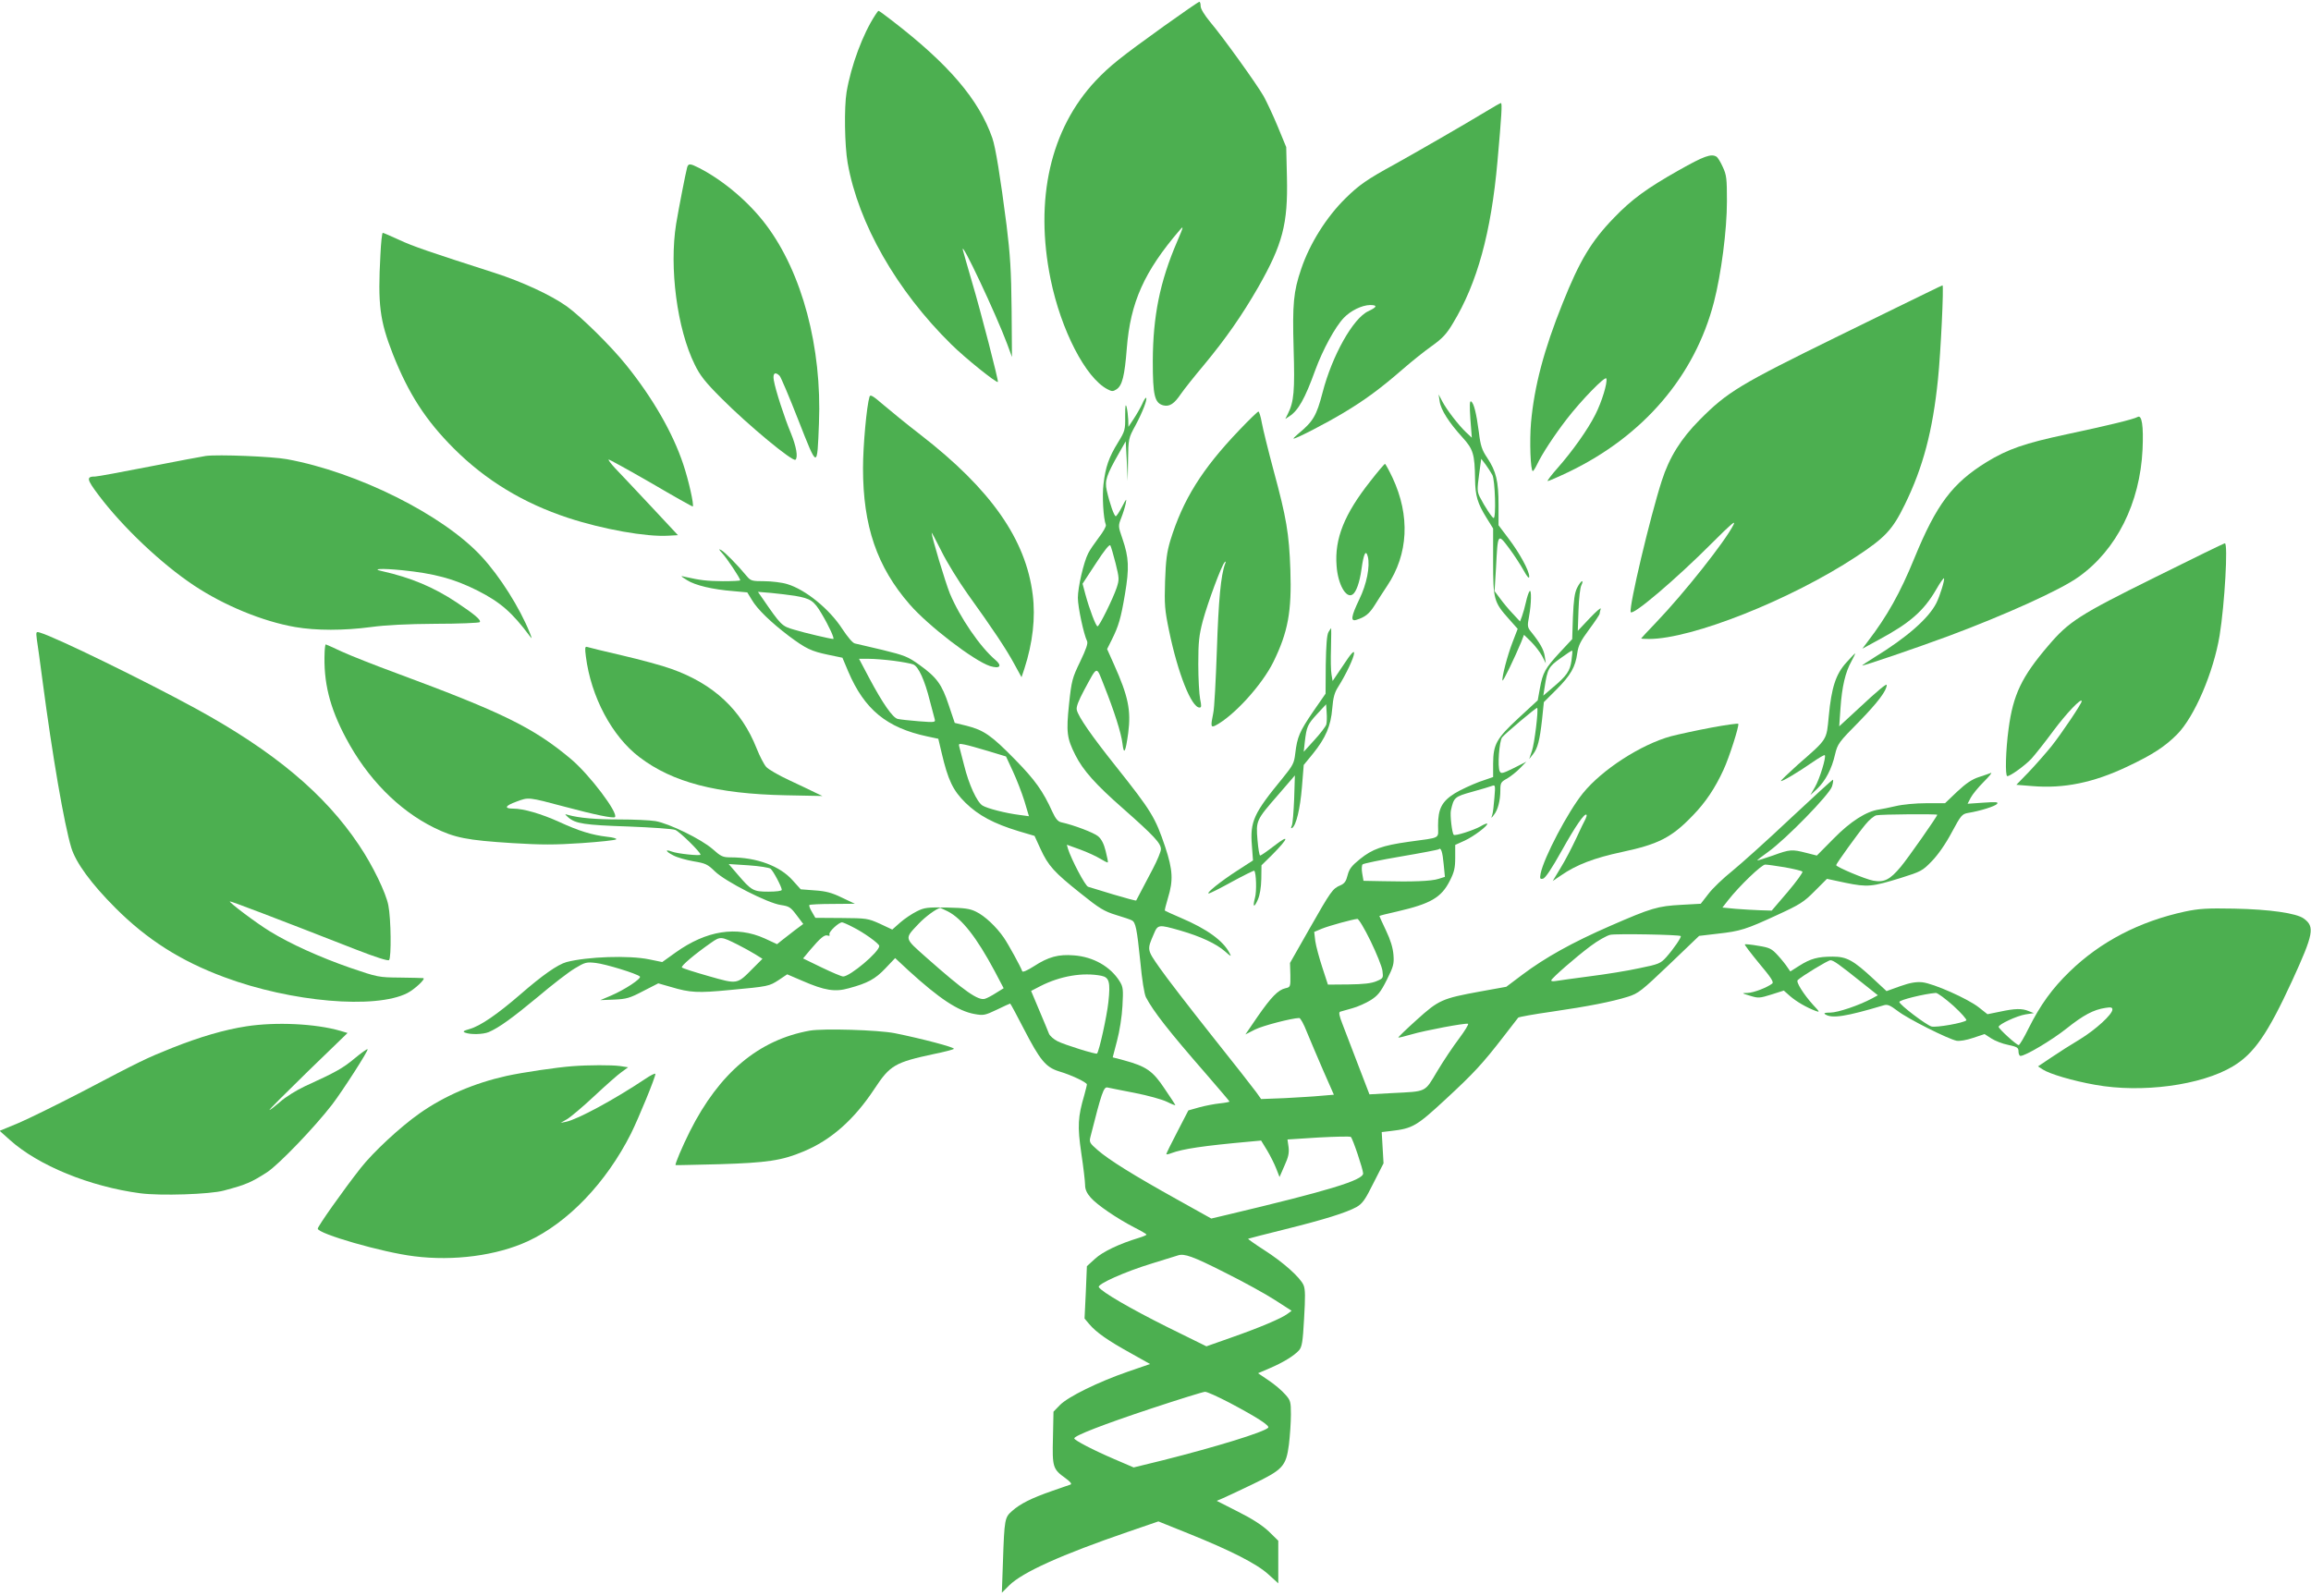 <?xml version="1.0" standalone="no"?>
<!DOCTYPE svg PUBLIC "-//W3C//DTD SVG 20010904//EN"
 "http://www.w3.org/TR/2001/REC-SVG-20010904/DTD/svg10.dtd">
<svg version="1.0" xmlns="http://www.w3.org/2000/svg"
 width="1280pt" height="884pt" viewBox="0 0 1280 884"
 preserveAspectRatio="xMidYMid meet">
<g transform="translate(0,884) scale(0.1,-0.1)"
fill="#4caf50" stroke="none">
<path d="M6445 8694 c-242 -174 -297 -218 -376 -301 -251 -267 -340 -657 -250
-1100 58 -283 194 -546 314 -609 25 -13 31 -14 51 -1 32 21 45 74 57 227 20
255 96 425 293 655 23 27 22 21 -14 -63 -96 -223 -134 -414 -135 -662 0 -192
10 -233 59 -246 34 -8 60 9 97 64 18 26 76 99 129 162 120 145 208 271 299
429 135 237 165 350 159 609 l-4 167 -47 114 c-26 63 -62 139 -78 168 -41 71
-228 331 -296 411 -32 39 -53 73 -53 88 0 13 -3 24 -7 24 -5 0 -93 -61 -198
-136z"/>
<path d="M4848 8757 c-69 -105 -134 -280 -159 -427 -14 -85 -11 -296 6 -393
59 -335 271 -707 574 -1005 77 -76 251 -216 258 -208 5 4 -94 388 -144 556
-25 85 -47 164 -50 175 -14 65 185 -358 246 -522 l26 -71 -2 264 c-2 214 -8
304 -28 467 -34 265 -61 432 -79 483 -75 214 -243 410 -558 652 -37 29 -69 52
-72 52 -2 0 -10 -10 -18 -23z"/>
<path d="M8235 8225 c-122 -74 -386 -226 -510 -295 -152 -83 -198 -115 -272
-188 -106 -104 -199 -252 -246 -392 -43 -126 -49 -193 -42 -442 7 -232 2 -294
-32 -361 l-14 -28 23 15 c49 32 86 98 142 253 42 115 111 242 159 292 38 40
100 70 145 71 43 0 40 -11 -9 -34 -84 -38 -201 -246 -254 -452 -33 -127 -52
-159 -133 -226 -19 -16 -31 -28 -27 -28 16 0 180 85 275 142 119 71 207 136
330 243 47 41 118 98 159 127 60 43 83 67 119 128 134 221 211 502 246 895 23
257 27 325 19 324 -5 -1 -39 -20 -78 -44z"/>
<path d="M9299 7897 c-179 -101 -262 -162 -360 -264 -125 -129 -190 -237 -284
-473 -104 -258 -157 -461 -175 -660 -9 -105 -3 -270 10 -270 3 0 14 17 24 38
27 57 93 158 163 249 80 104 214 242 220 226 8 -21 -25 -130 -61 -200 -41 -82
-127 -203 -209 -296 -33 -37 -58 -70 -55 -72 2 -2 55 21 118 51 413 199 697
531 803 940 40 155 72 398 72 559 0 125 -2 145 -23 190 -12 27 -28 53 -35 57
-29 18 -70 3 -208 -75z"/>
<path d="M3806 7913 c-9 -34 -45 -218 -61 -313 -39 -243 5 -582 103 -780 29
-60 58 -97 147 -186 148 -149 397 -355 411 -341 15 14 4 75 -25 146 -36 86
-86 240 -95 294 -7 39 7 50 32 25 7 -7 54 -118 104 -246 107 -272 104 -272
114 -17 17 420 -93 833 -292 1098 -95 127 -237 247 -371 316 -51 26 -60 26
-67 4z"/>
<path d="M2107 7428 c-15 -276 -4 -363 69 -550 87 -220 182 -367 338 -523 177
-177 386 -303 632 -384 195 -64 433 -106 554 -99 l55 3 -154 165 c-85 91 -173
184 -195 207 -22 24 -38 45 -35 47 2 2 107 -56 234 -129 126 -74 231 -133 232
-131 8 8 -23 146 -53 235 -58 174 -170 368 -316 549 -86 107 -250 268 -329
325 -89 63 -247 136 -399 185 -364 117 -452 147 -529 183 -46 21 -87 39 -91
39 -4 0 -10 -55 -13 -122z"/>
<path d="M10685 7224 c-38 -18 -266 -130 -505 -247 -546 -268 -612 -308 -766
-463 -104 -105 -168 -207 -210 -338 -65 -202 -182 -696 -172 -727 8 -24 249
180 456 388 100 100 128 124 113 95 -47 -93 -273 -378 -426 -538 -47 -49 -85
-90 -85 -91 0 -2 20 -3 44 -3 237 0 784 217 1147 456 161 106 201 149 269 288
101 206 155 409 184 696 15 142 33 521 25 519 -2 0 -35 -16 -74 -35z"/>
<path d="M4816 6642 c-16 -52 -36 -272 -36 -396 0 -320 77 -546 258 -754 104
-120 355 -312 445 -342 55 -17 70 0 30 34 -84 71 -197 236 -252 368 -25 62
-101 314 -101 337 0 3 25 -44 55 -104 30 -61 95 -166 144 -235 141 -196 216
-309 259 -389 l40 -73 16 48 c46 142 62 282 46 409 -38 307 -232 584 -620 885
-74 57 -167 133 -207 167 -59 51 -73 59 -77 45z"/>
<path d="M7974 6616 c6 -46 52 -118 126 -199 60 -66 68 -93 70 -232 1 -91 13
-133 64 -215 l36 -58 0 -183 c0 -210 4 -225 88 -319 l48 -54 -28 -73 c-29 -74
-61 -198 -56 -213 3 -8 68 127 104 214 l15 39 40 -39 c21 -21 48 -56 60 -78
l21 -41 -6 39 c-5 36 -26 74 -77 137 -19 24 -20 31 -10 84 13 70 14 153 3 140
-5 -6 -14 -32 -20 -60 -6 -27 -16 -63 -22 -79 l-11 -29 -41 44 c-23 24 -54 62
-70 84 l-30 40 8 129 c10 194 9 193 73 108 29 -39 65 -95 81 -124 20 -36 30
-46 30 -32 0 32 -54 131 -115 211 l-55 73 0 113 c0 131 -13 186 -63 261 -29
43 -37 67 -46 142 -14 107 -28 161 -43 170 -8 5 -9 -22 -4 -97 l8 -104 -32 30
c-41 39 -107 124 -132 172 l-20 38 6 -39z m292 -408 c15 -29 21 -238 7 -238
-8 0 -50 64 -77 117 -14 28 -15 43 -4 122 l12 89 24 -31 c13 -18 30 -44 38
-59z"/>
<path d="M6326 6601 c-10 -21 -31 -58 -47 -82 l-29 -44 -1 40 c-1 22 -5 54 -9
70 -6 21 -8 7 -8 -50 1 -77 -1 -83 -40 -147 -50 -81 -69 -135 -80 -230 -8 -65
-1 -190 13 -226 3 -8 -15 -39 -39 -70 -24 -32 -51 -71 -59 -88 -25 -49 -57
-188 -57 -246 0 -52 33 -204 51 -240 6 -12 -5 -44 -38 -113 -44 -91 -48 -105
-62 -237 -16 -154 -12 -188 35 -281 42 -84 112 -163 265 -297 172 -152 209
-192 209 -225 0 -13 -20 -61 -44 -107 -46 -88 -89 -170 -93 -177 -2 -2 -58 13
-125 33 -68 21 -131 40 -141 43 -16 4 -93 151 -112 211 l-6 22 72 -26 c41 -15
91 -38 112 -51 21 -13 41 -23 43 -21 2 2 -4 31 -12 63 -10 41 -24 67 -42 82
-24 20 -134 62 -203 77 -19 4 -32 19 -50 58 -52 115 -96 177 -208 291 -129
132 -172 162 -267 186 l-66 16 -33 98 c-38 115 -66 154 -162 223 -64 46 -82
53 -204 83 -74 17 -143 34 -154 36 -12 2 -41 37 -70 81 -71 110 -204 218 -305
248 -29 9 -87 16 -127 16 -67 0 -75 2 -96 27 -51 62 -123 135 -142 145 -16 9
-15 5 6 -18 26 -28 99 -138 99 -149 0 -3 -44 -5 -97 -5 -90 1 -123 5 -208 24
-28 7 -28 6 10 -18 45 -29 142 -52 257 -61 l77 -7 25 -41 c30 -52 107 -126
206 -201 94 -70 123 -84 219 -104 l77 -16 32 -76 c90 -211 213 -312 438 -360
l61 -13 18 -76 c36 -154 63 -210 133 -279 72 -70 156 -115 294 -157 l88 -26
33 -72 c43 -94 76 -130 223 -247 103 -83 130 -99 195 -119 41 -12 81 -26 88
-30 21 -11 28 -45 47 -230 9 -99 22 -178 31 -196 41 -78 124 -185 335 -427 70
-81 128 -149 128 -151 0 -2 -24 -7 -54 -10 -29 -3 -81 -13 -114 -22 l-60 -17
-61 -118 c-34 -65 -61 -120 -61 -124 0 -3 12 -1 27 5 64 24 177 41 433 64 l65
6 33 -54 c18 -30 41 -76 51 -102 l18 -46 27 62 c22 48 27 71 23 104 l-6 42
172 11 c95 5 175 7 179 3 11 -10 68 -181 68 -202 0 -38 -193 -96 -748 -228
l-93 -22 -190 106 c-239 133 -376 218 -439 273 -45 39 -48 44 -40 75 61 241
73 277 94 272 12 -3 80 -16 151 -30 72 -14 151 -36 178 -49 26 -13 47 -21 47
-19 0 2 -27 44 -60 92 -65 98 -101 123 -226 157 l-61 16 24 92 c14 52 27 134
30 193 5 92 4 105 -16 137 -51 81 -145 135 -253 143 -85 7 -141 -8 -221 -60
-36 -23 -63 -35 -65 -28 -8 24 -76 148 -102 186 -42 61 -106 121 -154 144 -34
17 -64 21 -161 23 -108 2 -125 0 -167 -21 -26 -13 -67 -40 -92 -62 l-44 -39
-68 32 c-67 30 -74 31 -213 32 l-145 1 -19 33 c-11 18 -17 35 -14 38 3 3 61 6
129 6 l123 1 -72 34 c-55 27 -89 36 -150 40 l-78 6 -45 50 c-70 79 -198 127
-343 127 -44 0 -54 5 -100 46 -63 55 -241 142 -317 155 -30 5 -120 9 -200 9
-130 0 -222 8 -283 25 -21 6 -21 6 1 -14 40 -34 88 -42 332 -50 129 -5 246
-13 260 -19 24 -9 140 -123 140 -137 0 -8 -128 5 -159 17 -40 15 -35 1 8 -21
22 -12 73 -26 113 -33 66 -11 77 -16 118 -56 58 -56 293 -176 365 -186 46 -7
54 -12 87 -56 l37 -49 -47 -35 c-26 -20 -58 -45 -72 -56 l-26 -21 -69 32
c-156 70 -322 44 -493 -78 l-74 -53 -73 15 c-113 23 -341 15 -457 -15 -50 -14
-134 -73 -258 -181 -125 -108 -219 -173 -279 -190 -34 -10 -40 -14 -25 -20 30
-12 100 -10 131 3 58 25 132 79 272 195 79 67 171 138 205 158 56 34 65 36
116 30 54 -6 227 -59 244 -75 11 -11 -85 -74 -160 -106 l-59 -25 77 3 c67 3
86 8 160 47 l84 43 70 -20 c107 -32 149 -34 325 -17 217 20 219 21 273 56 l46
31 84 -36 c124 -54 181 -63 258 -41 104 28 146 51 202 110 l54 57 73 -68 c172
-157 276 -226 367 -242 49 -9 58 -7 123 24 39 19 72 34 74 34 2 0 36 -63 75
-139 91 -176 122 -214 197 -237 68 -20 153 -61 153 -72 0 -5 -7 -31 -14 -58
-36 -122 -39 -173 -17 -323 12 -79 21 -158 21 -176 0 -24 9 -45 31 -70 36 -41
145 -115 241 -165 38 -19 68 -37 68 -40 0 -3 -19 -11 -42 -18 -109 -33 -201
-77 -243 -116 l-45 -41 -6 -145 -7 -145 27 -32 c38 -45 104 -91 229 -160 l107
-60 -122 -42 c-165 -57 -334 -140 -378 -186 l-35 -36 -3 -145 c-4 -163 -1
-173 70 -224 27 -20 36 -31 27 -35 -8 -2 -54 -19 -104 -36 -112 -39 -174 -70
-219 -110 -41 -36 -43 -43 -51 -283 l-6 -170 41 41 c75 73 287 169 660 297
l166 57 164 -66 c236 -95 382 -169 446 -228 l54 -49 0 118 0 118 -52 51 c-36
34 -91 70 -171 110 l-118 60 33 14 c18 8 92 42 164 77 170 82 187 100 203 221
6 49 11 124 11 166 0 71 -2 79 -32 112 -17 20 -58 55 -91 77 l-59 40 63 27
c75 32 136 69 164 100 16 19 21 45 28 176 7 119 7 162 -3 185 -18 42 -111 126
-219 195 -50 32 -89 60 -88 62 2 1 93 25 203 52 221 55 339 92 398 124 32 19
47 39 93 132 l56 110 -5 86 -5 87 51 6 c120 14 141 26 301 174 158 146 207
199 325 352 40 52 76 98 79 102 4 4 87 19 186 33 205 30 332 55 422 83 57 18
75 32 228 178 l166 159 102 12 c127 14 158 24 331 104 124 57 147 71 207 132
l68 68 103 -22 c122 -25 147 -22 306 27 111 35 120 39 172 93 34 35 76 95 110
159 51 95 57 102 90 108 68 11 150 37 161 50 9 11 -4 12 -76 7 l-87 -6 17 33
c10 19 42 58 72 88 30 30 48 52 41 50 -7 -3 -37 -13 -67 -23 -38 -12 -72 -35
-121 -81 l-67 -64 -104 0 c-59 0 -132 -7 -169 -16 -36 -8 -77 -17 -93 -19 -70
-10 -158 -66 -251 -161 l-93 -94 -59 15 c-79 20 -89 20 -185 -15 -46 -16 -84
-28 -86 -27 -1 2 26 23 60 47 99 71 340 318 354 363 6 20 8 37 5 37 -4 0 -110
-97 -237 -216 -126 -119 -271 -249 -320 -289 -50 -40 -110 -97 -133 -128 l-42
-54 -108 -6 c-130 -7 -165 -17 -394 -117 -209 -91 -361 -176 -486 -270 l-89
-67 -144 -26 c-213 -39 -230 -47 -352 -157 -58 -52 -103 -96 -102 -98 2 -2 34
6 72 17 74 22 298 64 314 59 5 -2 -17 -38 -49 -81 -32 -42 -87 -124 -121 -181
-72 -120 -55 -112 -251 -122 l-125 -7 -63 164 c-35 90 -74 192 -87 227 -18 46
-21 64 -12 67 7 2 37 11 67 19 30 8 76 29 102 45 39 25 55 44 89 112 37 74 41
89 37 139 -3 38 -16 82 -41 134 -20 43 -37 79 -37 81 0 2 44 13 98 25 186 43
245 77 292 170 25 49 30 72 30 129 l0 70 53 24 c50 23 132 85 124 94 -3 2 -20
-5 -38 -16 -38 -21 -140 -54 -147 -46 -10 9 -21 109 -16 134 16 73 20 77 117
104 51 14 101 29 111 33 18 7 19 3 13 -67 -3 -41 -8 -83 -12 -94 -7 -20 -6
-20 9 0 22 26 36 80 36 136 0 42 3 47 38 66 20 12 53 38 71 57 l35 36 -69 -35
c-61 -30 -71 -33 -78 -19 -14 24 -3 170 13 189 19 23 191 168 194 163 8 -9
-15 -199 -29 -238 l-15 -45 20 25 c27 34 38 78 51 193 l10 97 69 69 c79 79
106 126 116 202 6 43 18 67 66 132 32 43 58 82 58 87 0 5 3 17 6 27 3 10 -24
-13 -61 -52 l-66 -70 4 116 c2 63 9 125 16 137 6 12 8 22 3 22 -4 0 -17 -17
-27 -37 -14 -29 -19 -69 -23 -161 l-4 -123 -69 -74 c-81 -88 -94 -111 -110
-199 l-12 -66 -105 -97 c-124 -115 -141 -146 -142 -253 l0 -75 -78 -27 c-42
-16 -103 -44 -134 -63 -72 -45 -93 -86 -93 -178 0 -77 22 -65 -165 -91 -142
-20 -199 -40 -267 -95 -47 -38 -60 -55 -69 -90 -8 -33 -17 -46 -40 -56 -43
-18 -52 -31 -171 -240 l-108 -190 2 -67 c1 -65 0 -67 -27 -73 -41 -9 -80 -50
-155 -158 l-67 -98 53 27 c44 22 203 63 245 64 7 0 26 -35 43 -79 18 -43 58
-139 90 -212 l59 -134 -72 -6 c-39 -4 -129 -9 -201 -13 l-130 -5 -27 38 c-15
21 -127 164 -249 317 -122 154 -251 321 -286 372 -71 101 -70 100 -33 186 23
55 26 55 146 21 114 -33 200 -73 249 -116 34 -30 37 -31 25 -9 -35 68 -124
133 -270 195 -47 20 -86 38 -88 40 -2 2 6 33 17 70 30 97 27 155 -15 282 -55
164 -76 199 -274 448 -133 167 -207 273 -216 312 -4 16 9 50 41 110 75 138 66
136 108 30 59 -148 97 -268 104 -326 8 -67 17 -50 32 59 16 125 0 203 -79 379
l-38 85 25 50 c39 78 51 119 74 255 24 144 22 201 -14 306 -24 69 -24 72 -7
115 10 25 21 61 25 80 6 31 4 29 -20 -17 -15 -29 -31 -53 -35 -53 -9 0 -34 71
-50 143 -12 54 -2 84 68 207 l37 65 6 -110 5 -110 2 118 c2 116 2 119 41 190
39 73 67 145 59 153 -3 2 -13 -13 -22 -35z m-147 -882 c20 -82 21 -89 6 -135
-21 -62 -96 -214 -106 -214 -9 0 -45 95 -67 176 l-16 60 74 113 c48 74 76 108
80 99 4 -7 17 -52 29 -99z m-1776 -180 c87 -15 105 -27 147 -98 42 -70 74
-141 65 -141 -14 0 -156 33 -215 51 -70 20 -73 23 -179 177 l-23 33 73 -6 c41
-4 100 -11 132 -16z m4301 -359 c-8 -58 -27 -85 -106 -151 l-50 -43 7 45 c16
104 22 115 88 162 34 25 63 44 65 42 2 -1 0 -26 -4 -55z m-3753 -1 c46 -6 94
-15 107 -20 29 -11 64 -88 92 -201 12 -46 24 -92 27 -102 5 -18 1 -19 -88 -12
-52 4 -104 10 -117 13 -28 7 -83 86 -158 227 l-56 106 55 0 c29 0 92 -5 138
-11z m522 -500 l99 -30 38 -82 c21 -45 50 -120 64 -165 l25 -84 -52 7 c-79 10
-179 36 -205 52 -31 19 -76 117 -102 223 -12 47 -24 93 -27 104 -4 16 -1 17
29 11 18 -3 77 -20 131 -36z m5257 -353 c0 -9 -164 -243 -202 -288 -60 -72
-92 -88 -153 -77 -44 8 -205 76 -205 86 0 8 122 177 162 225 21 26 49 49 61
51 29 6 337 8 337 3z m-2734 -273 l7 -71 -35 -11 c-39 -13 -144 -17 -310 -13
l-106 2 -7 41 c-4 22 -3 45 2 50 5 5 101 25 213 44 112 19 206 37 209 40 12
12 21 -15 27 -82z m-3728 -26 c15 -12 62 -101 62 -117 0 -6 -30 -10 -74 -10
-84 0 -94 6 -171 96 l-49 57 109 -7 c61 -4 116 -13 123 -19z m5618 8 c49 -9
92 -19 97 -24 4 -4 -32 -54 -81 -112 l-89 -104 -64 2 c-35 1 -97 5 -137 8
l-72 7 32 41 c63 80 185 197 205 197 11 0 60 -7 109 -15z m-4635 -245 c77 -40
158 -143 258 -330 l50 -95 -42 -26 c-23 -15 -50 -29 -60 -32 -37 -14 -116 42
-325 227 -126 112 -124 103 -43 189 36 38 97 83 119 87 1 0 21 -9 43 -20z
m2340 -163 c33 -68 63 -142 66 -165 5 -41 5 -42 -33 -58 -28 -12 -71 -17 -154
-18 l-115 -1 -31 95 c-17 52 -35 118 -39 146 l-6 51 43 18 c42 17 171 52 196
54 7 1 40 -54 73 -122z m-2868 77 c61 -30 147 -92 147 -105 0 -33 -162 -169
-200 -169 -9 0 -63 23 -119 50 l-103 50 40 48 c56 66 79 85 96 79 10 -4 13 -1
10 7 -5 13 51 66 70 66 4 0 31 -11 59 -26z m4586 -50 c6 -5 -40 -72 -80 -117
-32 -35 -41 -39 -149 -61 -63 -14 -187 -34 -275 -45 -88 -12 -173 -23 -188
-26 -16 -3 -27 -1 -25 4 5 14 133 126 217 189 41 31 91 59 110 63 34 7 382 1
390 -7z m-5224 -47 c32 -16 77 -41 98 -54 l40 -25 -52 -52 c-90 -91 -84 -90
-246 -44 -77 22 -144 43 -148 48 -8 7 71 74 163 138 50 35 55 34 145 -11z
m2015 -173 c44 -9 51 -35 39 -146 -8 -76 -51 -273 -63 -285 -5 -6 -181 49
-218 68 -22 11 -43 30 -48 42 -4 12 -29 70 -54 130 l-45 107 52 27 c110 56
235 77 337 57z m680 -1642 c107 -53 235 -124 284 -156 l90 -58 -23 -17 c-33
-25 -153 -76 -313 -132 l-136 -48 -219 108 c-200 100 -361 193 -377 220 -10
16 143 85 294 131 74 23 140 43 145 45 35 11 81 -5 255 -93z m29 -723 c153
-81 226 -128 215 -139 -25 -25 -285 -105 -582 -180 l-163 -40 -107 46 c-117
50 -222 105 -222 115 0 15 163 78 425 165 154 51 289 93 299 93 11 1 71 -27
135 -60z"/>
<path d="M6862 6455 c-205 -215 -310 -383 -380 -610 -19 -64 -25 -109 -29
-225 -4 -130 -2 -158 22 -274 49 -237 124 -426 169 -426 11 0 11 9 3 48 -5 26
-10 112 -10 192 0 124 4 159 25 240 28 103 104 308 121 325 7 7 8 4 2 -10 -23
-62 -36 -201 -45 -475 -6 -168 -14 -325 -20 -350 -15 -74 -14 -83 13 -69 101
53 257 224 320 352 81 165 102 280 94 510 -7 201 -22 289 -92 547 -30 112 -60
233 -66 267 -6 35 -15 63 -19 63 -4 0 -53 -47 -108 -105z"/>
<path d="M11840 6530 c-23 -13 -163 -47 -393 -96 -234 -50 -326 -82 -444 -154
-189 -117 -277 -233 -400 -533 -78 -191 -150 -320 -258 -461 l-30 -40 90 49
c173 93 250 160 319 279 21 37 41 65 43 62 6 -6 -22 -97 -42 -137 -43 -85
-164 -191 -342 -300 -39 -24 -70 -45 -69 -46 4 -4 297 96 478 163 311 116 622
256 721 328 210 149 340 409 354 706 6 132 -4 193 -27 180z"/>
<path d="M1140 6314 c-19 -3 -160 -29 -312 -59 -153 -30 -288 -55 -300 -55
-51 0 -49 -14 18 -103 132 -176 348 -381 529 -501 167 -111 381 -199 560 -230
116 -20 269 -20 420 0 80 11 200 17 357 18 130 0 240 5 245 9 10 11 -28 43
-127 109 -128 85 -254 138 -415 174 -60 13 -1 16 111 5 178 -18 288 -47 419
-113 126 -64 191 -120 290 -253 12 -17 12 -13 -1 20 -55 137 -165 312 -267
422 -212 230 -685 467 -1078 539 -82 15 -379 27 -449 18z"/>
<path d="M7590 6174 c-144 -182 -199 -319 -187 -469 7 -101 52 -182 88 -159
20 12 40 67 50 141 12 86 24 111 35 69 13 -54 -6 -152 -47 -236 -46 -96 -50
-125 -16 -114 48 15 71 33 101 81 17 27 48 76 69 107 118 176 128 389 30 599
-20 42 -39 77 -42 77 -3 0 -40 -43 -81 -96z"/>
<path d="M11935 5641 c-418 -207 -476 -244 -590 -378 -148 -173 -195 -272
-220 -461 -16 -117 -20 -262 -7 -262 17 0 98 59 133 96 20 22 75 91 122 155
73 98 157 186 157 164 0 -13 -113 -181 -168 -250 -31 -38 -87 -102 -125 -142
l-69 -71 87 -7 c176 -15 341 19 528 108 142 67 208 111 275 178 97 98 202 344
236 549 28 174 47 510 29 510 -5 0 -179 -85 -388 -189z"/>
<path d="M7358 5338 c-9 -16 -13 -73 -15 -182 l-1 -159 -70 -101 c-74 -109
-87 -138 -98 -231 -6 -53 -13 -66 -69 -135 -162 -197 -182 -241 -171 -376 l6
-81 -88 -57 c-90 -58 -175 -126 -157 -126 6 0 64 29 129 65 66 36 121 63 123
61 11 -11 14 -116 4 -150 -14 -53 -5 -58 16 -10 11 25 18 67 19 114 l1 76 60
59 c91 92 97 116 12 50 -39 -30 -75 -55 -79 -55 -5 0 -11 39 -15 86 -9 107 -8
110 114 250 l93 108 -4 -130 c-3 -71 -8 -138 -13 -148 -6 -13 -5 -17 2 -13 22
14 44 105 54 225 l10 124 50 61 c72 89 100 155 108 252 5 62 13 89 33 120 43
68 88 163 88 187 0 16 -17 -2 -59 -66 l-60 -89 -6 35 c-4 20 -5 86 -3 147 1
61 2 111 1 111 -1 0 -8 -10 -15 -22z m-12 -512 c-4 -12 -33 -50 -66 -86 l-59
-65 6 55 c10 84 14 95 68 154 l50 54 3 -46 c2 -25 1 -55 -2 -66z"/>
<path d="M204 5298 c4 -23 18 -128 32 -233 54 -410 119 -790 159 -922 25 -82
109 -198 245 -334 174 -174 360 -293 603 -383 370 -138 837 -178 1013 -88 41
21 105 81 88 83 -5 1 -63 2 -129 3 -117 1 -123 2 -275 54 -167 58 -333 133
-445 202 -74 45 -228 161 -222 166 3 3 260 -95 697 -266 113 -44 179 -65 185
-59 13 13 11 228 -4 303 -13 69 -87 222 -162 333 -190 285 -471 520 -904 757
-278 152 -775 395 -863 421 -23 7 -23 5 -18 -37z"/>
<path d="M1798 5228 c-7 -167 27 -306 118 -477 118 -223 291 -399 487 -496
116 -57 182 -70 434 -86 162 -10 236 -10 385 0 100 7 187 16 191 21 5 4 -18
11 -50 14 -85 10 -156 32 -265 82 -99 45 -198 74 -255 74 -53 0 -46 16 18 39
68 25 62 26 269 -29 164 -44 268 -65 276 -57 21 21 -142 237 -244 322 -206
173 -377 257 -965 475 -120 44 -256 98 -304 120 -47 22 -87 40 -89 40 -2 0 -5
-19 -6 -42z"/>
<path d="M3245 5203 c28 -223 145 -443 297 -558 184 -140 427 -203 808 -211
l205 -4 -40 19 c-22 11 -87 42 -145 69 -58 27 -115 60 -126 73 -12 13 -36 59
-53 102 -85 215 -239 358 -472 441 -52 19 -175 52 -274 75 -99 23 -186 44
-194 47 -11 3 -12 -7 -6 -53z"/>
<path d="M10226 5169 c-58 -64 -82 -138 -97 -297 -13 -135 -5 -123 -172 -269
-53 -48 -95 -88 -93 -90 5 -5 96 49 175 104 35 24 65 42 68 39 9 -9 -28 -131
-54 -176 l-26 -45 38 35 c45 43 81 110 99 191 14 58 20 67 136 184 101 104
150 169 150 200 0 10 -49 -30 -159 -133 l-104 -96 7 101 c8 118 27 200 61 260
13 24 22 43 20 43 -2 0 -24 -23 -49 -51z"/>
<path d="M9479 4809 c-80 -15 -181 -37 -224 -48 -167 -46 -382 -185 -488 -316
-83 -103 -216 -356 -234 -445 -5 -28 -3 -32 13 -28 13 2 48 55 104 155 77 138
127 210 137 199 3 -2 0 -12 -5 -23 -6 -10 -29 -58 -52 -108 -23 -49 -61 -123
-86 -163 l-44 -73 46 31 c85 59 184 97 339 130 202 43 275 81 391 202 71 73
123 151 170 253 32 69 87 242 82 255 -2 3 -69 -6 -149 -21z"/>
<path d="M12103 3790 c-254 -55 -469 -167 -640 -333 -96 -93 -162 -184 -227
-314 -25 -51 -50 -93 -55 -93 -12 0 -111 90 -111 101 0 14 100 61 149 69 l46
7 -28 11 c-37 16 -77 15 -160 -3 l-69 -14 -48 38 c-61 48 -250 132 -313 139
-35 3 -66 -2 -123 -22 l-75 -27 -72 67 c-112 104 -148 124 -226 124 -83 0
-123 -11 -186 -51 l-49 -31 -16 23 c-8 13 -32 43 -53 66 -34 37 -45 43 -108
53 -39 7 -72 10 -75 8 -2 -3 34 -50 80 -106 64 -76 82 -103 72 -111 -26 -21
-102 -51 -136 -52 -35 -1 -35 -1 14 -16 45 -14 53 -13 117 7 l69 22 35 -31
c35 -30 89 -62 142 -82 24 -9 22 -5 -15 34 -52 58 -96 127 -85 137 24 23 168
110 181 110 17 0 46 -21 175 -124 l88 -70 -33 -18 c-71 -38 -189 -78 -230 -78
-32 0 -39 -3 -28 -10 37 -24 115 -12 322 50 22 7 35 2 80 -32 56 -43 277 -154
325 -164 17 -3 54 3 92 16 l63 21 37 -24 c20 -13 62 -30 94 -36 50 -11 57 -15
57 -37 0 -13 5 -24 11 -24 27 0 172 86 254 151 94 75 150 105 216 115 31 5 39
3 39 -9 0 -27 -92 -111 -180 -165 -47 -28 -118 -73 -159 -101 l-73 -49 26 -17
c38 -25 166 -63 290 -85 259 -47 588 -3 763 102 117 70 192 178 328 473 120
262 127 301 65 346 -41 30 -189 51 -385 55 -151 3 -195 0 -272 -16z m-1284
-522 c44 -40 76 -77 72 -81 -14 -14 -165 -41 -193 -34 -29 8 -178 121 -178
136 0 11 138 45 202 50 10 0 53 -32 97 -71z"/>
<path d="M1365 3154 c-123 -19 -256 -58 -410 -119 -147 -59 -168 -69 -505
-246 -135 -70 -292 -147 -348 -171 l-104 -43 57 -51 c157 -141 442 -258 721
-295 111 -15 388 -6 464 15 124 33 153 46 240 102 66 44 262 248 360 375 60
79 202 300 196 306 -2 3 -35 -20 -72 -51 -66 -55 -104 -76 -275 -154 -47 -22
-108 -60 -137 -86 -29 -25 -56 -46 -60 -46 -4 0 92 96 213 214 l220 213 -40
12 c-138 40 -357 50 -520 25z"/>
<path d="M4485 3130 c-283 -51 -501 -234 -664 -558 -42 -84 -84 -183 -79 -187
2 -1 111 2 243 5 262 8 345 20 464 70 153 63 281 176 394 347 87 132 113 147
332 194 55 11 104 24 108 28 8 8 -179 57 -328 87 -93 18 -395 27 -470 14z"/>
<path d="M3170 2933 c-83 -6 -274 -34 -365 -54 -179 -40 -343 -110 -482 -208
-109 -77 -256 -214 -326 -303 -98 -125 -237 -322 -237 -335 0 -28 359 -132
534 -153 219 -28 458 4 629 83 223 103 435 325 572 597 43 87 135 311 135 330
0 6 -26 -7 -57 -28 -169 -113 -374 -224 -438 -237 l-30 -6 35 20 c19 11 87 68
150 127 63 59 132 120 152 134 l37 27 -46 7 c-45 6 -174 6 -263 -1z"/>
</g>
</svg>
